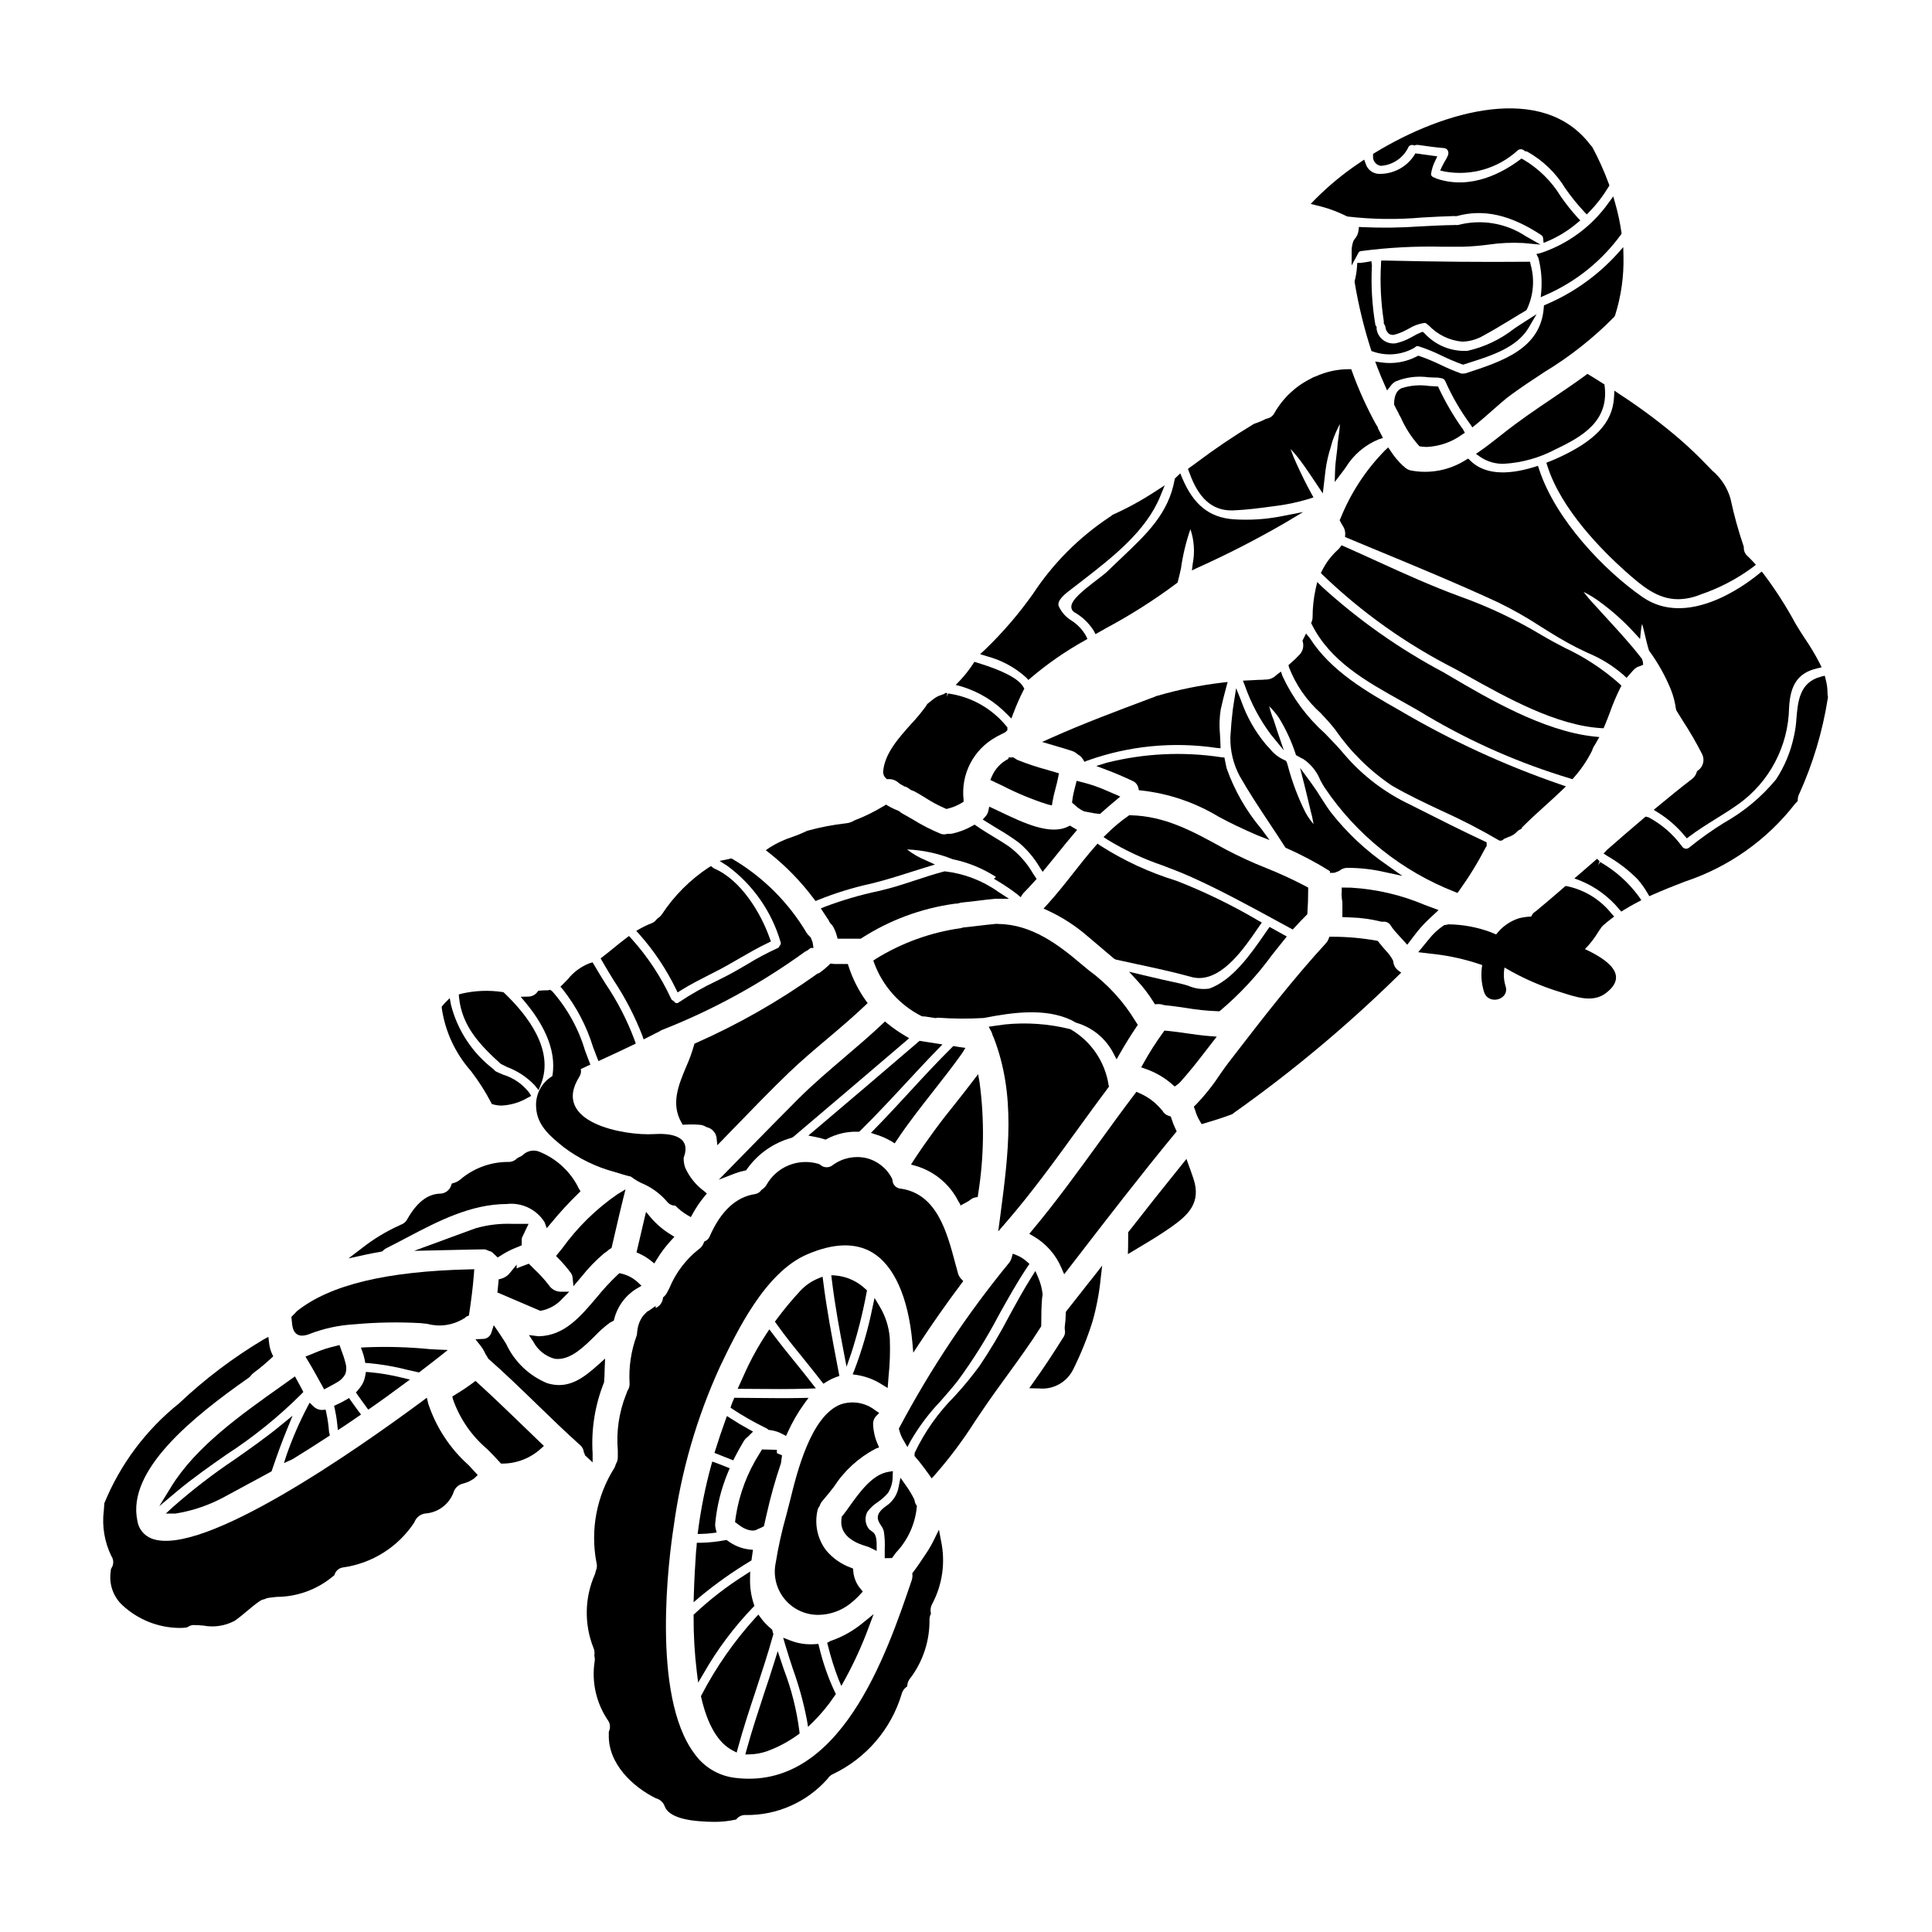 <?xml version="1.0" encoding="UTF-8"?>
<!-- Uploaded to: SVG Repo, www.svgrepo.com, Generator: SVG Repo Mixer Tools -->
<svg fill="#000000" width="800px" height="800px" version="1.1" viewBox="144 144 512 512" xmlns="http://www.w3.org/2000/svg">
 <g>
  <path d="m347.32 608.07c2.894-1.059 5.629-2.516 8.121-4.328l0.457-0.328-0.047-0.559c-0.707-5.621-2.09-11.133-4.117-16.422l-1.633-4.856-0.906 2.91c-0.875 2.824-1.801 5.641-2.754 8.457-1.574 4.805-3.219 9.773-4.582 14.738l-0.348 1.27 1.32-0.031v-0.004c1.531-0.043 3.043-0.332 4.488-0.848z"/>
  <path d="m358.14 601.63 1.352-1.316h-0.004c2.129-2.102 4.039-4.418 5.699-6.906l0.332-0.484-0.27-0.52c-1.797-3.836-3.195-7.844-4.172-11.965l-0.207-0.789-0.812 0.059c-2.258 0.184-4.531-0.148-6.644-0.973l-1.863-0.723 0.555 1.918c0.641 2.199 1.363 4.371 2.078 6.551l0.004-0.004c1.555 4.328 2.773 8.77 3.644 13.285z"/>
  <path d="m399.92 462.73c0.547-0.273 1.059-0.605 1.527-0.992 0.285-0.199 0.609-0.336 0.953-0.395l0.715-0.125 0.09-0.719h0.004c1.574-9.797 1.707-19.766 0.395-29.602l-0.395-2.231-1.371 1.797c-1.492 1.969-3.012 3.887-4.535 5.816v0.004c-3.981 4.879-7.707 9.957-11.164 15.215l-0.715 1.129 1.289 0.348c4.91 1.449 9.004 4.871 11.301 9.445l0.395 0.641h0.07v0.434z"/>
  <path d="m366.96 590.79 0.996-1.789v-0.004c2.438-4.453 4.543-9.082 6.297-13.848l1.277-3.394-2.816 2.281v0.004c-2.566 2.133-5.5 3.777-8.66 4.852l-0.84 0.469 0.238 0.898h0.004c0.719 2.93 1.625 5.816 2.707 8.633z"/>
  <path d="m397.93 509.77c4.004-5.465 7.598-11.223 10.75-17.223 2.394-4.301 4.867-8.75 7.648-12.887l0.484-0.715-0.648-0.57v-0.004c-0.809-0.734-1.742-1.324-2.754-1.734l-1.008-0.395-0.297 1.043c-0.141 0.52-0.383 1-0.719 1.418-11.086 13.527-20.801 28.121-29.008 43.562l-0.168 0.324 0.086 0.359h-0.004c0.277 1.059 0.711 2.074 1.293 3.004l0.891 1.531 0.828-1.574h-0.004c2.231-3.848 4.91-7.414 7.988-10.625 1.527-1.758 3.125-3.57 4.641-5.516z"/>
  <path d="m336.23 520.41c-0.934 2.562-1.812 5.172-2.613 7.754l-0.273 0.875 4.969 1.969 0.395-0.789c0.875-1.68 1.652-3.078 2.434-4.363v-0.004c0.27-0.422 0.621-0.789 1.031-1.082l1.391-1.391-1.156-0.633c-1.574-0.852-3.117-1.773-4.723-2.816l-1.035-0.672z"/>
  <path d="m332.47 532.36c-1.531 5.59-2.68 11.277-3.438 17.023l-0.145 1.141 1.152-0.031c0.934-0.023 1.863-0.094 2.789-0.211l1.094-0.145-0.273-1.07v-0.004c-0.109-0.41-0.148-0.836-0.117-1.258 0.445-4.742 1.609-9.387 3.453-13.777l0.395-0.93-1.863-0.734c-0.582-0.23-1.18-0.469-1.758-0.68l-1-0.355z"/>
  <path d="m329.02 589.91 1.461-2.477c3.606-6.32 7.981-12.172 13.02-17.422l0.43-0.434-0.195-0.574c-0.699-2.16-1.023-4.422-0.961-6.691l0.023-1.84-1.543 1.004c-4.691 2.965-9.09 6.367-13.141 10.16l-0.305 0.293v0.422l0.004-0.004c-0.027 4.914 0.258 9.828 0.848 14.707z"/>
  <path d="m328.6 553.78c0 0.223-0.039 0.453-0.066 0.676-0.027 0.223-0.062 0.531-0.078 0.789l-0.055 0.863c-0.156 2.363-0.395 5.973-0.523 10.293l-0.066 2.207 1.684-1.434c4.176-3.465 8.609-6.609 13.258-9.41l0.395-0.246 0.059-0.469c0.027-0.234 0.066-0.465 0.102-0.688l0.23-1.645-1.02-0.094v-0.004c-2.047-0.25-3.996-1.035-5.644-2.277l-0.332-0.23-0.395 0.066 0.004-0.004c-2.137 0.406-4.305 0.633-6.481 0.68h-1.012z"/>
  <path d="m338.14 607.88 1.082 0.562 0.324-1.18c1.387-5.117 3.082-10.234 4.723-15.18 1.574-4.805 3.231-9.773 4.602-14.738l0.074-0.266-0.32-1.211-0.25-0.207c-1.012-0.828-1.918-1.773-2.695-2.824l-0.699-0.961-0.812 0.867h0.004c-5.602 6.168-10.387 13.027-14.238 20.418l-0.18 0.332 0.086 0.363c1.676 7.309 4.473 12.023 8.301 14.023z"/>
  <path d="m280.74 474.65 1.523-0.629v-1.645c0.004-0.184 0.051-0.367 0.137-0.527l1.68-3.519h-4.461c-3.211-0.109-6.418 0.281-9.508 1.156-0.539 0.172-1.051 0.367-1.551 0.555l-14.816 5.445 15.129-0.34c1.133-0.027 2.223-0.051 3.285-0.051h0.004c0.395-0.004 0.785 0.098 1.125 0.297l0.441 0.156c0.293 0.059 0.566 0.195 0.789 0.395l1.371 1.297 1.613-0.988-0.004-0.004c1.035-0.617 2.121-1.152 3.242-1.598z"/>
  <path d="m461.79 403.19c6.484 0 11.973-7.984 15.387-12.953l1.211-1.754-0.949-0.527 0.004-0.004c-6.875-4.051-14.059-7.551-21.484-10.461l-0.246-0.09h-0.004c-7.102-2.18-13.875-5.316-20.137-9.32l-0.723-0.504-0.578 0.66c-2.047 2.32-3.996 4.797-5.879 7.191-2.211 2.805-4.5 5.707-6.926 8.355l-0.918 0.996 1.227 0.562c3.801 1.766 7.336 4.062 10.496 6.812 1.094 0.941 2.207 1.879 3.328 2.816 1.215 1.02 2.441 2.047 3.656 3.102l0.43 0.215c1.914 0.43 3.836 0.844 5.762 1.258 4.723 1.008 9.566 2.059 14.234 3.344v0.008c0.688 0.191 1.398 0.289 2.109 0.293z"/>
  <path d="m437.84 357.66 3.047-2.57-3.656-1.574c-1.785-0.793-3.629-1.453-5.512-1.969l-2.402-0.625-0.605 2.41c-0.164 0.652-0.324 1.312-0.422 1.969l-0.195 1.406 1.492 1.297 0.824 0.551-0.004-0.004c0.305 0.191 0.621 0.355 0.949 0.488l1.777 0.328h0.004c0.219 0.004 0.438 0.051 0.641 0.133l1.727 0.211 1.039-0.918c0.422-0.379 0.852-0.766 1.297-1.133z"/>
  <path d="m287.43 491.34c2.231-0.441 4.254-1.617 5.742-3.34l1.68-1.68h-2.363 0.004c-1.234-0.055-2.363-0.699-3.039-1.73-1.129-1.473-2.375-2.848-3.731-4.117l-1.574-1.574-0.98 0.355c-0.527 0.184-1.066 0.395-1.656 0.625l-0.598 0.301v-1.027l-1.746 2.141c-0.586 0.762-1.402 1.312-2.328 1.574l-0.688 0.168-0.059 0.707c-0.059 0.68-0.113 1.359-0.195 2.039l-0.094 0.73 11.379 4.871z"/>
  <path d="m450.74 328.38-0.328 0.082c-0.113 0.043-0.227 0.102-0.328 0.164l-1.754 0.656c-8.5 3.188-17.293 6.481-25.734 10.254l-2.43 1.086 3.789 1.121c1.426 0.418 2.844 0.832 4.207 1.285v0.004c0.516 0.184 0.984 0.469 1.383 0.84l0.227 0.156c0.492 0.262 0.902 0.656 1.184 1.137l0.441 0.723 0.789-0.332-0.004 0.004c10.941-3.91 22.68-5.066 34.176-3.359l1.105 0.102-0.031-1.109c-0.023-0.789-0.066-1.609-0.113-2.422-0.23-2.242-0.168-4.508 0.18-6.734 0.43-2.004 0.945-3.938 1.461-5.902l0.375-1.398-1.438 0.164c-5.805 0.688-11.543 1.852-17.156 3.481z"/>
  <path d="m412.82 344.89-0.254-0.176-1.324 0.031v0.363-0.004c-1.988 0.996-3.559 2.672-4.422 4.727l-0.375 0.879 3.016 1.418v-0.004c3.945 2.047 8.059 3.754 12.297 5.094l1.016 0.211 0.16-1.023c0.203-1.164 0.469-2.32 0.789-3.457 0.277-1.051 0.551-2.102 0.742-3.148l0.156-0.863-0.844-0.254c-0.789-0.238-1.574-0.469-2.391-0.699l0.004-0.004c-2.562-0.691-5.082-1.527-7.551-2.504-0.359-0.156-0.699-0.352-1.02-0.586z"/>
  <path d="m445.66 352.73 0.156 0.695 0.711 0.062 0.004 0.004c7.234 0.812 14.207 3.188 20.438 6.957 2.894 1.574 6.16 3.148 10.27 4.922l3.199 1.25-2.16-2.938c-4.023-4.766-7.144-10.227-9.219-16.109-0.117-0.492-0.207-0.973-0.305-1.457l-0.27-1.359-0.723-0.07 0.004 0.004c-10.164-1.555-20.539-1.062-30.508 1.449l-2.754 0.855 2.691 1.008c2.266 0.852 4.574 1.832 6.859 2.918 0.797 0.305 1.395 0.98 1.605 1.809z"/>
  <path d="m295.74 482.55 0.227 2.305 2.098-2.473v0.004c1.797-2.277 3.816-4.371 6.027-6.246 0.199-0.148 0.406-0.285 0.621-0.414l0.211-0.176h0.004c0.23-0.238 0.496-0.438 0.785-0.598l0.352-0.215 1.105-4.75c0.652-2.828 1.312-5.664 2.016-8.484l0.578-2.305-2.039 1.223v-0.004c-5.719 3.934-10.711 8.824-14.766 14.461l-1.605 1.969 0.602 0.625c1.211 1.215 2.328 2.519 3.344 3.898 0.246 0.352 0.398 0.758 0.441 1.18z"/>
  <path d="m338.6 514.42-0.254 0.598c-0.184 0.43-0.367 0.859-0.52 1.32l-0.23 0.699 0.605 0.422h-0.004c2.703 1.777 5.516 3.387 8.418 4.809l0.789 0.418 0.242 0.242 0.344 0.039v0.004c1.191 0.137 2.344 0.5 3.398 1.07l0.922 0.492 0.438-0.945h-0.004c1.199-2.652 2.656-5.176 4.352-7.543l1.18-1.605-1.992 0.039c-3.938 0.082-7.898 0.039-11.758 0-1.746 0-3.504-0.039-5.254-0.047z"/>
  <path d="m290.91 504.07c0.301 0.047 0.605 0.07 0.91 0.07 3.656 0 6.953-3.254 9.891-6.156 1.207-1.273 2.523-2.438 3.938-3.477 0.199-0.121 0.406-0.227 0.617-0.32l0.395-0.199 0.109-0.434c0.871-3.418 3.062-6.348 6.09-8.148l1.148-0.656-0.961-0.91c-1.23-1.145-2.738-1.945-4.375-2.324l-0.5-0.121-0.395 0.344c-2.012 1.891-3.891 3.922-5.629 6.07-4.414 5.207-8.582 10.125-15.316 10.312h0.004c-0.184-0.008-0.363-0.023-0.539-0.051l-2.125-0.27 1.18 1.785v0.004c1.16 2.195 3.172 3.812 5.559 4.481z"/>
  <path d="m317.4 478.82 0.574-0.941c1.133-1.875 2.449-3.629 3.934-5.238l0.812-0.875-1.012-0.629c-1.973-1.207-3.746-2.719-5.254-4.477l-1.25-1.488-0.457 1.895c-0.352 1.469-0.695 2.945-1.035 4.434l-1.031 4.398 0.75 0.332v-0.008c1.113 0.508 2.16 1.156 3.113 1.922z"/>
  <path d="m360.74 402.01h-0.152l-0.184 0.18h-0.004c-10.004 7.137-20.707 13.238-31.941 18.211l-0.438 0.191-0.117 0.465c-0.555 1.93-1.242 3.816-2.062 5.648-2.027 4.84-4.125 9.84-1.211 14.848l0.305 0.523 0.605-0.035h-0.004c1.34-0.082 2.68-0.066 4.016 0.051 0.543 0.055 1.062 0.23 1.523 0.52l0.25 0.109h0.004c1.309 0.305 2.312 1.359 2.555 2.684l0.215 2.094 4.691-4.836c4.664-4.816 9.484-9.801 14.395-14.52 3.246-3.102 6.742-6.055 10.125-8.91 3.379-2.863 6.773-5.738 10-8.805l0.621-0.594-0.504-0.695v-0.004c-1.957-2.754-3.484-5.789-4.527-9.004l-0.223-0.668h-3.625c-0.16-0.008-0.32-0.023-0.48-0.055l-0.488-0.066-0.352 0.348c-0.758 0.734-1.57 1.414-2.426 2.035-0.168 0.133-0.363 0.227-0.566 0.285z"/>
  <path d="m552.32 211.05-1.16 0.27 0.543 1.082v-0.004c0.727 2.84 0.98 5.773 0.758 8.691l-0.16 1.68 1.543-0.688h-0.004c7.84-3.457 14.629-8.922 19.684-15.84l0.219-0.32-0.055-0.395c-0.367-2.551-0.906-5.07-1.613-7.547l-0.543-1.93-1.18 1.609h-0.004c-4.426 6.269-10.742 10.961-18.027 13.391z"/>
  <path d="m510.89 230c0.137 0.207 0.227 0.441 0.266 0.688 0.066 0.715 0.426 1.375 0.996 1.812 0.449 0.262 0.984 0.324 1.484 0.172 1.027-0.281 2.023-0.68 2.965-1.184l0.742-0.395 0.004 0.004c1.234-0.77 2.613-1.281 4.055-1.504 0.293-0.035 0.586 0.078 0.785 0.297l0.223 0.203c0.074 0.051 0.152 0.094 0.16 0.07l0.004 0.004c2.336 2.512 5.519 4.07 8.934 4.375 1.973-0.051 3.898-0.602 5.602-1.598 2.523-1.359 4.984-2.859 7.367-4.305 1.262-0.789 2.531-1.543 3.809-2.293l0.234-0.141 0.129-0.238 0.004-0.004c1.742-3.691 2.094-7.883 0.992-11.809l-0.164-0.789h-0.789c-11.484 0.109-23.824 0-37.707-0.32h-0.953l-0.055 0.949 0.004 0.004c-0.285 5.047-0.035 10.113 0.738 15.113v0.633z"/>
  <path d="m571.83 247.53-0.094 1.715c-0.371 6.793-4.992 11.691-15.43 16.363-0.539 0.227-1.086 0.457-1.652 0.684l-0.852 0.34 0.277 0.875c3.664 11.535 14.562 22.434 20.73 27.945 4.254 3.75 8.328 7.344 13.914 7.344 2.047-0.031 4.066-0.453 5.953-1.246 4.953-1.68 9.617-4.117 13.824-7.219l0.84-0.668-0.734-0.789c-0.477-0.508-0.949-1.008-1.453-1.48-0.676-0.566-1.055-1.41-1.023-2.293v-0.195l-0.066-0.188v-0.004c-1.402-4.117-2.559-8.316-3.465-12.57-0.828-2.894-2.5-5.473-4.809-7.406-0.422-0.426-0.855-0.863-1.301-1.332-2.258-2.363-4.699-4.723-7.254-6.934h0.004c-5.059-4.344-10.402-8.344-15.988-11.98z"/>
  <path d="m507.3 236.56 0.148 0.461 0.457 0.16h0.004c3.523 1.223 7.402 0.898 10.68-0.883l0.414-0.266c0.242-0.289 0.645-0.391 0.992-0.246 2.098 0.676 4.141 1.512 6.117 2.496 1.73 0.84 3.5 1.594 5.309 2.254l0.309 0.105 1.703-0.543c5.902-1.879 12.594-4.004 15.703-9.297l2.066-3.543-3.445 2.195c-0.812 0.516-1.633 1.062-2.469 1.617l0.004 0.004c-3.641 2.871-7.875 4.887-12.398 5.902-4.316 0.238-8.508-1.48-11.414-4.68l-0.434-0.371-0.535 0.191v0.004c-0.688 0.27-1.355 0.598-1.988 0.98l-0.664 0.367v-0.004c-1.223 0.68-2.535 1.184-3.898 1.5-1.18 0.191-2.391-0.098-3.359-0.805-0.965-0.703-1.609-1.77-1.789-2.953v-0.598l-0.195-0.262c-0.094-0.125-0.148-0.277-0.16-0.434-0.855-5.129-1.152-10.332-0.887-15.527l-0.141-1.18-1.164 0.223c-0.5 0.078-1.023 0.16-1.66 0.242h-0.922l-0.059 0.922v0.004c-0.078 1.281-0.281 2.555-0.605 3.797l-0.055 0.203 0.035 0.211v0.004c0.996 6.012 2.434 11.945 4.301 17.746z"/>
  <path d="m548.26 206.55c-5.246-3.449-11.707-4.516-17.785-2.941-0.234 0.059-0.484 0.059-0.719 0l-0.281 0.031c-3.012 0.035-6.078 0.195-9.055 0.352h0.004c-5.109 0.367-10.234 0.434-15.352 0.203l-0.941-0.062-0.102 0.938v-0.004c-0.102 0.879-0.48 1.699-1.086 2.344l-0.219 0.352-0.004-0.004c-0.344 0.848-0.52 1.754-0.52 2.672v3.91l1.855-3.441c0.035-0.07 0.148-0.281 0.613-0.359 7.219-0.953 14.5-1.34 21.777-1.152h5.164c2.262-0.07 4.516-0.254 6.758-0.547 3.082-0.461 6.203-0.609 9.312-0.441l4.57 0.426z"/>
  <path d="m553.71 224.7-0.547 0.234-0.047 0.594c-0.789 10.93-10.992 14.242-20.797 17.426v0.004c-0.141 0.023-0.285 0.035-0.426 0.027l-0.293 0.031c-0.129 0.008-0.262-0.004-0.391-0.035-1.805-0.648-3.574-1.395-5.297-2.234-1.84-0.895-3.727-1.684-5.66-2.359l-0.395-0.129-0.367 0.184h0.004c-2.887 1.512-6.18 2.074-9.402 1.605l-1.652-0.234 0.59 1.574c0.586 1.547 1.227 3.066 1.902 4.586l0.664 1.504 1.008-1.301c0.328-0.453 0.754-0.824 1.246-1.094 2.766-1.137 5.785-1.512 8.746-1.094 0.859 0.039 1.707 0.078 2.543 0.086 0.102 0.008 0.203 0.031 0.297 0.066l0.363 0.074c0.539-0.008 1.027 0.32 1.227 0.824 1.77 4.008 3.977 7.809 6.57 11.34l0.598 0.883 0.836-0.672c1.535-1.238 3.019-2.555 4.441-3.809 1.77-1.574 3.449-3.051 4.965-4.16 2.844-2.074 5.797-4.019 8.66-5.902l-0.004-0.008c6.824-4.106 13.102-9.055 18.691-14.727l0.211-0.363h0.004c1.605-5.051 2.359-10.328 2.238-15.625l-0.059-2.504-1.66 1.875v-0.004c-5.242 5.746-11.656 10.293-18.809 13.336z"/>
  <path d="m347.89 496.29-0.789 1.18c-1.75 2.652-3.328 5.414-4.723 8.266-0.574 1.18-1.117 2.398-1.664 3.606l-1.227 2.707 5.211 0.035c1.941 0 3.914 0.031 5.902 0.031 2.562 0 5.117-0.027 7.695-0.113l1.914-0.066-1.18-1.52c-1.465-1.902-2.981-3.766-4.492-5.633-1.945-2.394-3.938-4.867-5.809-7.375z"/>
  <path d="m556.34 263.02c7.152-3.398 14.039-7.477 12.91-16.684l-0.055-0.457-0.395-0.246c-1.117-0.727-2.262-1.43-3.543-2.211l-0.562-0.344-0.531 0.395c-2.898 2.121-5.945 4.176-8.887 6.164-4.379 2.961-8.906 6.016-13.281 9.523-1.855 1.465-3.766 2.981-5.707 4.328l-1.137 0.789 1.125 0.812v-0.004c1.867 1.266 4.086 1.906 6.34 1.82 4.801-0.289 9.484-1.613 13.723-3.887z"/>
  <path d="m579.29 302.23c-10.195-7.047-23.117-20.648-27.402-33.852l-0.301-0.926-0.93 0.289c-7.738 2.391-13.477 1.824-17.035-1.691l-0.531-0.52-0.645 0.363c-4.328 2.754-9.547 3.75-14.582 2.781-0.691-0.152-1.32-0.52-1.801-1.043l-0.148-0.086c-1.293-1.199-2.434-2.555-3.394-4.035l-0.641-0.945-0.844 0.789h0.004c-5.094 5.18-9.109 11.32-11.809 18.062l-0.211 0.445 0.227 0.441c0.273 0.508 0.543 0.992 0.816 1.418h-0.004c0.32 0.574 0.473 1.23 0.434 1.891l-0.047 0.703 6.609 2.754c11.246 4.648 22.875 9.445 34.004 14.586v0.004c3.856 1.879 7.59 4 11.176 6.348 3.031 1.902 6.168 3.863 9.465 5.535 1.023 0.512 2.023 0.988 2.996 1.457 3.516 1.434 6.762 3.441 9.617 5.938l0.738 0.711 1.059-1.207 0.004 0.004c0.305-0.375 0.629-0.727 0.973-1.066 0.418-0.418 0.941-0.711 1.516-0.84l0.859-0.375-0.109-0.902-0.227-0.668c-0.789-1.02-1.633-2.066-2.512-3.121-2.477-2.918-4.887-5.539-7.019-7.871-1.098-1.18-2.109-2.289-3.004-3.293v-0.004c-1.047-1.09-2.023-2.242-2.93-3.453 1.348 0.676 2.641 1.453 3.867 2.328 3.5 2.508 6.727 5.375 9.633 8.555l1.48 1.602 0.219-2.168c0.059-0.617 0.16-1.23 0.305-1.836 0.309 0.965 0.656 2.469 0.977 3.844l0.074 0.316c0.203 0.855 0.441 1.762 0.734 2.754l0.145 0.301h0.004c2.316 3.16 4.231 6.59 5.707 10.215 0.652 1.633 1.098 3.34 1.328 5.086l0.145 0.469c0.52 0.848 1.051 1.688 1.574 2.531 1.898 2.902 3.641 5.902 5.219 8.988 0.766 1.523 0.301 3.379-1.098 4.356l-0.254 0.195-0.09 0.309h-0.004c-0.219 0.715-0.664 1.34-1.27 1.781-3.148 2.398-6.273 4.988-9.055 7.273l-1.051 0.871 1.156 0.723h0.004c2.648 1.652 5.016 3.719 7.012 6.121l0.598 0.711 0.746-0.555c2.207-1.656 4.582-3.148 6.875-4.566 1.996-1.238 4.062-2.527 6.043-3.938l0.004 0.004c8.246-5.91 13.223-15.359 13.434-25.5 0.305-6.273 2.461-9.316 7.445-10.496l1.18-0.285-0.539-1.105h0.004c-1.176-2.273-2.492-4.473-3.938-6.582-0.859-1.316-1.699-2.606-2.434-3.867l-0.121-0.215v-0.004c-2.422-4.465-5.168-8.746-8.219-12.809l-0.621-0.789-0.789 0.629c-4.238 3.465-19.129 14.227-30.801 6.133z"/>
  <path d="m514.81 253.93 0.395 0.68c1.191 2.707 2.797 5.211 4.758 7.43l0.23 0.238 0.332 0.047c0.543 0.082 1.09 0.121 1.637 0.121 3.352-0.168 6.582-1.305 9.297-3.273l0.738-0.48-0.574-1.074-0.086-0.062c-2.363-3.34-4.434-6.883-6.184-10.586l-0.25-0.551-0.605-0.027c-0.559-0.023-1.137-0.066-1.723-0.105h-0.004c-2.43-0.359-4.91-0.168-7.262 0.555-1.324 0.531-2.016 1.922-2.059 4.125v0.258l0.395 0.789c0.199 0.395 0.395 0.789 0.602 1.129 0.109 0.184 0.188 0.375 0.363 0.789z"/>
  <path d="m560.71 350.5 0.426-0.492c1.914-2.152 3.531-4.555 4.805-7.137 0.094-0.387 0.25-0.758 0.465-1.094 0.188-0.266 0.355-0.547 0.508-0.836l0.934-1.609-1.512-0.16c-13.328-1.43-28.129-10.137-37.922-15.898l-1.902-1.117c-11.637-6.18-22.445-13.793-32.184-22.668l-1.25-1.25-0.395 1.719c-0.555 2.492-0.832 5.035-0.832 7.59 0.004 0.402-0.07 0.805-0.219 1.18l-0.164 0.395 0.199 0.395c4.836 9.703 14.359 15.023 23.566 20.168 2.363 1.316 4.773 2.668 7.035 4.059l-0.004-0.004c11.898 7.027 24.602 12.586 37.836 16.555z"/>
  <path d="m568.97 336.99 0.273-0.645c0.512-1.215 0.984-2.453 1.453-3.688l-0.004-0.004c0.766-2.148 1.656-4.254 2.672-6.297l0.332-0.633-0.512-0.512c-4.375-3.891-9.293-7.117-14.602-9.582-2.18-1.148-4.238-2.234-6.07-3.336-6.793-4.078-13.969-7.481-21.426-10.16-7.555-2.754-14.957-6.113-22.113-9.379-2.902-1.324-5.801-2.648-8.723-3.938l-0.715-0.316-0.473 0.625v0.004c-0.141 0.191-0.297 0.367-0.477 0.523-1.746 1.578-3.184 3.469-4.234 5.574l-0.309 0.613 0.473 0.504h0.004c10.402 10 22.234 18.402 35.105 24.93l3.188 1.773c10.52 5.879 23.617 13.195 35.461 13.914z"/>
  <path d="m379.24 511.84 0.246-3.172h0.004c0.348-3.336 0.453-6.691 0.312-10.039-0.23-3.023-1.172-5.949-2.758-8.535l-1.277-2.125-0.527 2.426c-1.137 5.672-2.742 11.242-4.805 16.648l-0.469 1.18 1.238 0.176h0.004c2.379 0.402 4.648 1.289 6.668 2.606z"/>
  <path d="m345.93 528.12-0.723 1.207c-3.191 5.043-5.309 10.691-6.219 16.59l-0.195 1.449 1.18 0.867h-0.004c0.676 0.531 1.441 0.93 2.266 1.18 0.383 0.125 0.777 0.191 1.18 0.199 0.504 0.023 1-0.113 1.422-0.395 0.191-0.059 0.379-0.137 0.562-0.223l1.043-0.516 0.688-3.019c1.031-4.633 2.309-9.207 3.836-13.703l0.285-2.074-1.371-0.594v-0.871z"/>
  <path d="m361.99 482.33-1.18 0.48c-1.793 0.738-3.402 1.855-4.723 3.273-2.242 2.41-4.344 4.945-6.301 7.594l-0.43 0.57 0.414 0.586c2.262 3.199 4.773 6.297 7.199 9.27 1.574 1.969 3.148 3.902 4.691 5.902l0.547 0.703 0.754-0.473 0.004 0.004c0.844-0.539 1.746-0.984 2.688-1.32l0.789-0.277-0.578-3.039c-1.371-7.188-2.785-14.621-3.703-21.992z"/>
  <path d="m376.99 518.45-0.977-0.652c-2.602-2.082-6.082-2.691-9.238-1.617-7.906 3.07-11.578 18.066-13.348 25.27-0.34 1.379-0.703 2.754-1.07 4.156v-0.004c-1.168 4.129-2.098 8.32-2.785 12.555-0.711 3.394 0.156 6.93 2.356 9.609 2.203 2.684 5.5 4.223 8.969 4.188 3.043-0.031 5.992-1.07 8.387-2.949 1.004-0.785 1.938-1.656 2.789-2.602l0.574-0.641-0.559-0.656v-0.004c-1.16-1.352-1.848-3.039-1.969-4.816l-0.051-0.598-0.555-0.227v-0.004c-2.566-0.918-4.84-2.508-6.586-4.602-2.277-3.004-3.113-6.859-2.289-10.539 0.059-0.379 0.219-0.738 0.461-1.035l0.168-0.32h0.004c0.148-0.465 0.395-0.898 0.723-1.262 0.98-1.117 1.969-2.363 2.988-3.672 2.746-4.254 6.543-7.727 11.02-10.09l0.957-0.363-0.395-0.945v0.004c-0.715-1.629-1.113-3.375-1.18-5.152-0.051-0.809 0.234-1.598 0.785-2.188z"/>
  <path d="m365.48 482.02-1.18-0.074 0.141 1.18c0.812 6.785 2.086 13.609 3.215 19.477l0.691 3.594 1.203-3.457h0.004c1.688-5.223 3.039-10.551 4.047-15.945l0.172-0.816-0.426-0.395c-2.152-2.031-4.922-3.285-7.867-3.562z"/>
  <path d="m470.34 279.26h0.457c3.543-0.145 6.953-0.586 10.727-1.105h-0.004c3.203-0.371 6.363-1.031 9.449-1.969l1.113-0.375-0.566-1.031c-1.34-2.445-2.606-4.984-3.859-7.758h-0.004c-0.617-1.316-1.164-2.664-1.645-4.039 1.012 1.07 1.953 2.203 2.82 3.391 1.254 1.68 2.703 3.856 4.242 6.164l1.488 2.231 0.742-6.328c0.277-1.992 0.727-3.961 1.34-5.875 0.172-0.59 0.34-1.156 0.453-1.613v-0.004c0.547-1.578 1.215-3.113 1.996-4.59-0.047 0.98-0.207 2.566-0.586 5.117-0.035 0.934-0.164 1.922-0.297 2.969-0.16 1.27-0.348 2.707-0.395 4.231l-0.098 3.066 1.863-2.438c0.395-0.5 0.762-1.031 1.113-1.523h0.004c2.043-3.312 5.086-5.887 8.688-7.356l1.117-0.359-1.309-2.531-0.09-0.395-0.395-0.578 0.004 0.004c-2.492-4.516-4.625-9.219-6.379-14.066l-0.238-0.656h-0.699l-0.004-0.004c-3 0.016-5.965 0.664-8.695 1.902-0.191 0.086-0.391 0.152-0.598 0.203l-0.82 0.453v-0.004c-4.019 2.016-7.348 5.184-9.559 9.098-0.406 0.773-1.152 1.312-2.016 1.449l-0.246 0.086h-0.004c-0.984 0.504-2.008 0.926-3.059 1.266l-0.395 0.23v0.004c-5.148 3.106-10.133 6.477-14.934 10.094l-2.238 1.629 0.25 0.695c1.738 4.832 4.609 10.316 11.262 10.316z"/>
  <path d="m376.59 542.09c1.031-0.691 1.957-1.523 2.758-2.469 0.84-1.363 1.262-2.941 1.215-4.539l0.07-1.219-1.207 0.195c-4.246 0.684-7.613 5.383-10.316 9.164-0.66 0.926-1.285 1.797-1.879 2.543l-0.199 0.199v0.344c-0.855 5.293 4.922 6.984 6.824 7.543v-0.004c0.359 0.125 0.707 0.277 1.043 0.453l1.426 0.711v-1.574c0-1.848-0.312-2.902-0.988-3.406l-0.418-0.309v0.004c-0.316-0.191-0.594-0.441-0.809-0.742-0.863-1.27-0.973-2.91-0.281-4.281 0.75-1.035 1.688-1.922 2.762-2.613z"/>
  <path d="m509.95 187.95c3.059-0.203 5.785-1.996 7.184-4.723 0.086-0.297 0.285-0.543 0.559-0.688 0.273-0.141 0.594-0.168 0.883-0.066l0.238 0.059 0.234-0.059h0.004c0.242-0.078 0.5-0.102 0.754-0.07l0.895 0.125c1.969 0.281 3.973 0.562 5.984 0.715l-0.004 0.004c0.395 0.016 0.754 0.23 0.961 0.566 0.242 0.434 0.266 0.953 0.059 1.406l-0.395 0.836v-0.004c-0.41 0.66-0.789 1.34-1.129 2.035l-0.516 1.098 1.18 0.277c6.988 1.258 14.16-0.824 19.387-5.629 0.504-0.395 1.223-0.367 1.699 0.062l0.207 0.168 0.27 0.039v0.004c0.102 0.008 0.203 0.031 0.301 0.062 4.168 2.324 7.66 5.695 10.133 9.777 1.512 2.168 3.176 4.227 4.977 6.16l0.703 0.723 0.707-0.723c1.93-1.988 3.621-4.191 5.047-6.562l0.238-0.395-0.16-0.445c-1.219-3.312-2.664-6.535-4.328-9.648l-0.172-0.23v-0.004c-0.156-0.148-0.301-0.309-0.43-0.48-12.527-16.469-38.574-9.133-57.07 2.152l-0.477 0.293v0.562h-0.004c-0.113 1.285 0.805 2.434 2.082 2.602z"/>
  <path d="m500.86 201.29 0.305 0.098h-0.004c6.535 0.758 13.129 0.844 19.684 0.258 2.906-0.16 5.902-0.328 8.641-0.395l0.207 0.047 0.395-0.035c7.086-1.945 14.168-0.352 22.324 5.008 0.285 0.168 0.477 0.457 0.52 0.785l0.137 1.312 1.219-0.504c2.789-1.203 5.383-2.812 7.695-4.777l0.816-0.672-0.727-0.762h-0.004c-1.609-1.77-3.102-3.644-4.457-5.613-2.445-4.008-5.836-7.356-9.871-9.746l-0.543-0.277-0.488 0.367c-4.254 3.184-12.762 8.059-21.938 4.973l-0.52-0.242c-0.527-0.094-1.074-0.543-1.012-1.016l-0.004-0.004c0.18-1.203 0.551-2.367 1.094-3.453l0.574-1.211-5.816-0.789-0.332 0.555h0.004c-2.062 3.129-5.59 4.973-9.336 4.879-1.586-0.043-2.977-1.082-3.473-2.594l-0.426-1.18-1.055 0.711c-4.301 2.859-8.297 6.144-11.938 9.801l-1.18 1.227 1.66 0.414c2.719 0.633 5.352 1.582 7.848 2.836z"/>
  <path d="m380.38 556.9 0.297-0.395c0.094-0.125 0.188-0.25 0.289-0.395l0.535-0.715h-0.004c3.117-3.293 5.043-7.535 5.465-12.051v-0.293l-0.16-0.242c-0.23-0.348-0.375-0.742-0.422-1.156l-0.094-0.328c-0.672-1.34-1.453-2.621-2.332-3.832l-1.32-1.871-0.449 2.242c-0.328 2.148-1.551 4.059-3.359 5.258-3.023 2.148-2.363 3.644-1.375 5.117 0.379 0.484 0.648 1.043 0.785 1.645 0.23 1.551 0.305 3.121 0.23 4.688v2.363z"/>
  <path d="m441.33 291.73c-1.277 1.215-2.594 2.457-3.938 3.762-0.434 0.43-1.406 1.18-2.527 2.035-4.109 3.148-7.012 5.512-6.957 7.336 0.012 0.551 0.293 1.055 0.75 1.355 2.109 1.188 3.894 2.879 5.191 4.926l0.469 0.914 2.637-1.496v-0.004c6.578-3.508 12.879-7.512 18.852-11.973l0.27-0.207 0.152-0.609c0.242-0.973 0.508-2.016 0.746-3.148 0.492-3.535 1.328-7.012 2.496-10.379 0.996 2.941 1.211 6.098 0.617 9.148l-0.223 1.77 1.617-0.754c7.875-3.547 15.566-7.496 23.043-11.828l4.824-2.887-5.512 1.074 0.004 0.004c-4.273 0.859-8.641 1.145-12.988 0.848-6.356-0.477-10.523-3.82-13.516-10.84l-0.551-1.332-1.445 1.383-0.055 0.309c-1.613 8.906-7.336 14.32-13.957 20.594z"/>
  <path d="m419.94 495.45v-0.285c0-2.801 0.035-4.875 0.227-7.184l0.004 0.004c0.016-0.223 0.047-0.445 0.094-0.66l0.035-0.152v-0.16c-0.156-1.547-0.555-3.059-1.18-4.484l-0.734-1.699-0.996 1.574c-2.16 3.406-4.109 6.992-5.996 10.457-2.34 4.481-4.922 8.828-7.738 13.023-2.082 2.856-4.332 5.594-6.731 8.188-4.336 4.352-7.898 9.41-10.531 14.957l-0.039 0.824 1.297 1.539c0.871 1.121 1.742 2.238 2.547 3.394l0.699 1.004 0.828-0.902c3.898-4.445 7.453-9.184 10.625-14.172l1.934-2.867c2.152-3.199 4.465-6.375 6.691-9.445 2.984-4.102 6.062-8.34 8.828-12.719z"/>
  <path d="m189.38 537.99-3.176 5.164 4.648-3.898c4.18-3.504 8.746-6.691 13.164-9.781 7.176-4.652 13.844-10.043 19.898-16.086l0.477-0.508-0.32-0.617c-0.395-0.789-0.852-1.574-1.371-2.535l-0.535-0.969-3.707 2.637c-10.566 7.488-22.547 15.977-29.078 26.594z"/>
  <path d="m255.05 507.71 1.574-1.215c1.336-1.023 2.676-2.047 3.984-3.09l2.062-1.645-2.633-0.109c-0.68-0.023-1.363-0.055-2.07-0.109v-0.004c-5.652-0.555-11.332-0.719-17.004-0.492l-1.316 0.078 0.449 1.238v0.004c0.242 0.672 0.434 1.367 0.566 2.07l0.145 0.754 0.762 0.043h0.004c3.523 0.312 7.016 0.91 10.438 1.797 0.859 0.195 1.719 0.395 2.578 0.582z"/>
  <path d="m282.26 521.52c-3.777-3.644-7.68-7.414-11.652-11.02l-0.609-0.551-0.652 0.508v-0.004c-1.418 1.062-2.887 2.047-4.402 2.957l-1.074 0.676 0.148 0.672v0.004c1.797 5.184 4.965 9.789 9.164 13.32 1.156 1.18 2.277 2.312 3.277 3.438l0.305 0.348h0.465v-0.004c3.75-0.023 7.359-1.441 10.125-3.977l0.789-0.711-0.789-0.734c-1.695-1.641-3.394-3.281-5.094-4.922z"/>
  <path d="m241.59 517.57 0.789-0.543c2.523-1.742 4.984-3.543 7.449-5.367l2.809-2.062-2.078-0.488c-2.856-0.719-5.766-1.211-8.699-1.469l-0.891-0.062-0.148 0.879h-0.004c-0.141 0.91-0.457 1.789-0.93 2.586-0.312 0.496-0.668 0.965-1.059 1.402l-0.512 0.578 0.441 0.633c0.473 0.68 0.969 1.359 1.465 2.039z"/>
  <path d="m257.46 515.88-0.332-1.48-1.215 0.906c-17.082 12.66-58.254 41.551-71.715 36.434v-0.004c-2.055-0.781-3.516-2.621-3.809-4.801-2.754-13.277 14.402-27.238 29.66-37.918l0.238-0.234v-0.004c0.301-0.414 0.664-0.777 1.074-1.074 1.574-1.168 3.078-2.426 4.508-3.762l0.543-0.504-0.332-0.66h0.004c-0.434-0.969-0.699-2.004-0.789-3.059l-0.176-1.445-1.273 0.699h-0.004c-8.059 4.805-15.562 10.48-22.379 16.926-8.746 6.992-15.562 16.098-19.809 26.457l-0.141 1.969h-0.004c-0.52 4.125 0.18 8.312 2.004 12.047 0.66 0.977 0.66 2.258 0 3.234l-0.141 0.367v-0.004c-0.02 0.164-0.031 0.324-0.027 0.488-0.512 3.269 0.613 6.578 3.008 8.859 4.113 3.867 9.531 6.047 15.176 6.106 0.609 0.004 1.219-0.031 1.828-0.105l0.43-0.164h-0.004c0.531-0.379 1.18-0.555 1.828-0.492 0.723 0 1.48 0.07 2.25 0.129 2.859 0.551 5.824 0.094 8.387-1.293 1.113-0.789 2.156-1.664 3.195-2.535 1.039-0.871 2.18-1.828 3.332-2.617v0.004c0.352-0.254 0.758-0.43 1.18-0.516l0.285-0.09v-0.004c0.312-0.164 0.656-0.266 1.008-0.305l2.016-0.238v-0.004c5.367-0.008 10.566-1.863 14.73-5.246l0.594-0.473 0.094-0.266 0.004 0.004c0.328-0.969 1.176-1.672 2.188-1.82 7.699-1.062 14.57-5.379 18.871-11.855l0.109-0.223c0.527-1.32 1.785-2.207 3.207-2.254 3.227-0.355 5.977-2.496 7.117-5.531 0.32-1.09 1.164-1.949 2.25-2.289 0.387-0.086 0.77-0.203 1.137-0.348 0.156-0.035 0.305-0.086 0.445-0.156 0.469-0.215 0.922-0.461 1.359-0.738 0.129-0.07 0.25-0.156 0.355-0.262l0.875-0.84-2.441-2.644v0.004c-4.945-4.422-8.637-10.07-10.699-16.375z"/>
  <path d="m222.74 497.61c0.402 0.238 0.863 0.359 1.332 0.348 0.703-0.031 1.391-0.188 2.035-0.469 3.769-1.449 7.742-2.301 11.773-2.531 5.824-0.535 11.684-0.641 17.527-0.316 0.59 0.047 1.223 0.125 1.887 0.203h-0.004c3.184 0.863 6.578 0.395 9.41-1.297l0.625-0.348v-0.137c0.137-0.09 0.281-0.164 0.434-0.227l0.516-0.215 0.078-0.551c0.461-3.117 0.973-6.82 1.254-10.629l0.078-1.082-1.086 0.027c-22.164 0.504-37.141 4.086-45.914 11.082-0.348 0.395-0.723 0.789-1.133 1.18l-0.332 0.328 0.086 0.891c0.141 1.543 0.27 3.016 1.434 3.742z"/>
  <path d="m221.66 530.62c3.098-1.914 6.164-3.848 9.207-5.848l0.555-0.367-0.227-0.957v0.004c-0.121-1.691-0.359-3.367-0.715-5.023l-0.188-0.863-0.875 0.09c-0.914 0.016-1.793-0.359-2.418-1.027l-0.938-0.906-0.613 1.148v0.004c-2.144 4.102-3.984 8.352-5.512 12.719l-0.68 2.137 2.125-0.961z"/>
  <path d="m301.05 531.55v-2.363 0.004c-0.402-6.43 0.629-12.867 3.027-18.848l0.117-1.605c0-0.789 0.023-1.574 0.059-2.363l0.113-2.344-1.75 1.574c-4.148 3.711-8.035 6.648-13.578 4.965v0.004c-4.824-1.984-8.723-5.715-10.91-10.449-0.695-1.098-1.395-2.207-2.141-3.289l-1.133-1.652-0.613 1.91h-0.004c-0.281 1.039-1.234 1.754-2.309 1.738l-1.934 0.078 1.203 1.52c0.613 0.766 1.121 1.605 1.52 2.5l0.16 0.25h0.004c0.148 0.191 0.27 0.402 0.355 0.629l0.246 0.332c4.41 3.856 8.66 8.004 12.809 12.016 3.672 3.57 7.477 7.258 11.355 10.73l0.004-0.004c0.52 0.422 0.887 1.008 1.027 1.664l0.035 0.301 0.266 0.543v0.223z"/>
  <path d="m233.37 521.4 0.164 1.605 1.352-0.883c1.336-0.875 2.641-1.773 3.938-2.672l0.848-0.582-0.617-0.82c-0.684-0.914-1.375-1.859-2.031-2.801l-0.527-0.754-0.789 0.477v-0.004c-0.793 0.461-1.609 0.879-2.445 1.254l-0.719 0.336 0.176 0.789v-0.004c0.297 1.336 0.516 2.691 0.652 4.059z"/>
  <path d="m221.54 519.16-3.043 2.5c-3.938 3.246-8.227 6.246-12.363 9.152-5.711 3.824-11.164 8.027-16.32 12.57l-1.875 1.727h2.547v0.004c4.551-0.73 8.941-2.227 12.988-4.426 1.895-1.043 3.797-2.062 5.703-3.086 2.16-1.18 4.328-2.312 6.461-3.5l0.332-0.184 0.121-0.359c1.375-4.016 2.57-7.379 3.965-10.742z"/>
  <path d="m233.33 510.33c0.879-0.48 1.609-1.191 2.113-2.059l0.168-0.465c0.18-0.66 0.203-1.352 0.078-2.027-0.242-1.098-0.566-2.18-0.965-3.231l-0.758-2.102-2.164 0.559h-0.004c-1 0.254-1.988 0.562-2.953 0.93l-3.891 1.574 1.473 2.473c0.66 1.113 1.281 2.246 1.922 3.406l1.555 2.812 2.492-1.336c0.324-0.172 0.629-0.344 0.934-0.535z"/>
  <path d="m392.83 549.38-1.297 2.644c-0.578 1.191-1.234 2.34-1.969 3.445l-0.285 0.426c-1.039 1.574-2.117 3.211-3.289 4.746l-0.234 0.312 0.043 0.395v-0.004c0.027 0.484-0.035 0.969-0.184 1.43-6.633 19.57-19.004 56.031-47.023 52.348-4.246-0.559-8.07-2.867-10.543-6.363-11.645-15.488-6.691-52.625-5.562-59.91h0.004c1.965-14.742 6.113-29.113 12.301-42.637 4.465-9.336 11.941-24.953 23.035-29.758 6.996-3.027 12.824-3.211 17.32-0.543 5.773 3.434 9.547 11.867 10.629 23.754l0.25 2.812 1.551-2.363c3.438-5.238 7.086-10.453 11.199-15.949l0.492-0.66-0.562-0.602-0.004 0.004c-0.375-0.402-0.652-0.887-0.809-1.418-0.266-0.914-0.52-1.883-0.789-2.883-2.16-8.105-4.844-18.191-14.324-19.594v0.004c-1.238-0.047-2.231-1.047-2.269-2.289l-0.113-0.395v0.004c-1.375-2.731-3.879-4.719-6.848-5.441-3.059-0.684-6.269-0.02-8.809 1.824-0.973 0.844-2.43 0.824-3.379-0.047l-0.344-0.195v-0.004c-5.406-1.672-11.242 0.691-13.961 5.656-0.277 0.418-0.633 0.773-1.051 1.047l-0.285 0.246 0.004 0.004c-0.371 0.531-0.938 0.895-1.574 1.008-5.117 0.742-9.195 4.566-12.129 11.336h-0.004c-0.219 0.477-0.594 0.863-1.062 1.098l-0.344 0.176-0.129 0.367c-0.254 0.688-0.727 1.273-1.344 1.672-3.418 2.711-6.086 6.25-7.75 10.285l-0.668 1.277c-0.176 0.352-0.422 0.668-0.715 0.926l-0.273 0.227-0.062 0.348c-0.176 1.102-0.895 2.043-1.918 2.492v-0.547l-1.551 1.094c-0.066 0.051-0.141 0.098-0.215 0.137l-0.453 0.25v0.004c-0.332 0.301-0.645 0.621-0.945 0.957l-0.27 0.32 0.004-0.004c-0.793 1.125-1.281 2.434-1.418 3.805l-0.062 0.363v-0.004c0.016 0.324-0.027 0.645-0.125 0.949-1.492 4.062-2.125 8.391-1.871 12.711 0.023 0.656-0.16 1.305-0.531 1.848l-0.152 0.32c-0.062 0.273-0.156 0.539-0.285 0.789-1.84 4.676-2.578 9.715-2.156 14.723v1.82c0.008 0.598-0.152 1.188-0.457 1.703l-0.121 0.297v-0.004c-0.074 0.309-0.191 0.605-0.352 0.879-4.699 7.457-6.387 16.422-4.723 25.078 0.203 0.707 0.145 1.465-0.16 2.137l-0.094 0.344v-0.004c-0.031 0.238-0.098 0.469-0.199 0.684-2.684 6.121-2.824 13.059-0.395 19.285 0.297 0.633 0.398 1.336 0.301 2.027l-0.023 0.168 0.035 0.168v0.004c0.109 0.453 0.125 0.926 0.047 1.383-0.836 5.477 0.438 11.062 3.562 15.633 0.566 0.828 0.664 1.891 0.262 2.809l-0.086 0.395h-0.004c0.004 0.109 0.012 0.223 0.031 0.332-0.352 7.871 6.406 14.094 12.477 17.078h0.004c1.086 0.277 1.965 1.082 2.336 2.141 1.109 2.965 6.336 3.731 9.336 3.938 1.18 0.094 2.426 0.164 3.731 0.164 1.863 0.016 3.723-0.172 5.543-0.559l0.32-0.07 0.211-0.246v-0.004c0.605-0.652 1.477-0.992 2.363-0.93 8.285 0.102 16.203-3.418 21.68-9.641 0.316-0.52 0.785-0.93 1.34-1.18 8.848-4.195 15.496-11.953 18.289-21.34 0.18-0.66 0.566-1.246 1.102-1.672l0.336-0.262 0.043-0.418c0.086-0.691 0.387-1.336 0.855-1.848 3.356-4.496 5.117-9.98 5.008-15.586 0.012-0.391 0.098-0.777 0.254-1.137l0.137-0.293-0.062-0.312 0.004 0.004c-0.141-0.75-0.012-1.527 0.355-2.195 2.758-5.156 3.594-11.121 2.363-16.836z"/>
  <path d="m244.98 475.71 0.277-0.051 0.207-0.188h-0.004c0.266-0.254 0.559-0.477 0.875-0.66 1.867-0.926 3.731-1.914 5.609-2.902 8.297-4.375 16.883-8.789 26.312-8.836v0.004c4-0.469 7.914 1.402 10.059 4.812l0.586 1.602 1.094-1.312 0.004 0.004c2.273-2.777 4.699-5.418 7.273-7.922l0.566-0.543-0.395-0.672c-0.156-0.242-0.289-0.5-0.395-0.77-2.254-4.207-5.945-7.461-10.406-9.168-1.355-0.422-2.832-0.113-3.902 0.816-0.387 0.363-0.844 0.641-1.344 0.816l-0.395 0.262v-0.004c-0.617 0.633-1.477 0.969-2.359 0.926-4.676 0-9.191 1.676-12.734 4.723-0.492 0.398-1.059 0.691-1.668 0.859l-0.492 0.137-0.168 0.477c-0.418 1.328-1.652 2.227-3.043 2.207-3.289 0.133-6.109 2.363-8.605 6.785v0.004c-0.375 0.691-1 1.215-1.742 1.465-0.109 0.039-0.219 0.086-0.316 0.148-3.562 1.609-6.918 3.648-9.988 6.066l-3.543 2.699 4.352-0.957c1.445-0.312 2.852-0.578 4.285-0.828z"/>
  <path d="m628.43 328.68c-0.078-0.293-0.117-0.594-0.117-0.895 0.008-1.27-0.156-2.535-0.492-3.758l-0.238-0.957-0.953 0.242c-5.738 1.445-6.172 6.574-6.555 11.098v0.004c-0.086 1.562-0.305 3.117-0.656 4.644-0.844 4.113-2.465 8.027-4.777 11.531-3.836 4.629-8.492 8.508-13.73 11.449-3.203 1.973-6.269 4.152-9.188 6.523-0.277 0.254-0.648 0.387-1.023 0.359-0.391-0.062-0.734-0.285-0.949-0.617-2.336-3.203-5.367-5.836-8.863-7.707l-0.789-0.184-0.523 0.441c-3.266 2.785-6.535 5.574-9.746 8.414l-0.875 0.93 1.098 0.703h0.004c2.875 1.668 5.519 3.699 7.871 6.051 1.031 1.176 1.941 2.449 2.719 3.801l0.445 0.758 0.789-0.359c2.797-1.242 5.609-2.363 8.738-3.562v0.004c11.516-3.832 21.641-10.992 29.09-20.578 0.156-0.18 0.289-0.312 0.441-0.465l0.27-0.273v-0.395l-0.004 0.004c0.027-0.52 0.16-1.027 0.395-1.492 3.652-8.055 6.199-16.57 7.566-25.312l0.039-0.211z"/>
  <path d="m568.07 372.45-0.531 0.828 0.348-1.043-0.648-0.648-1.988 1.734c-0.91 0.789-1.82 1.598-2.754 2.383l-1.277 1.09 1.574 0.582h-0.004c4.012 1.641 7.555 4.246 10.316 7.582l0.551 0.621 0.703-0.438c1.18-0.734 2.387-1.418 3.637-2.07l0.969-0.508-0.605-0.91v0.004c-2.742-3.762-6.25-6.898-10.289-9.207z"/>
  <path d="m541.4 366.78h0.293c0.332 0.004 0.645-0.164 0.832-0.445 0.289-0.098 0.551-0.223 0.789-0.336l-0.004 0.004c0.191-0.102 0.391-0.188 0.594-0.254l0.16-0.055v0.023c0.164-0.047 0.312-0.117 0.449-0.215l0.527-0.273 0.633-0.484h0.004c0.125-0.113 0.242-0.234 0.352-0.359 0.207-0.207 0.441-0.379 0.703-0.508l0.543-0.273v-0.238c1.93-1.969 4.023-3.867 6.055-5.699 1.52-1.371 3.039-2.754 4.508-4.156l1.156-1.117-1.527-0.52-0.004-0.004c-14.859-5.117-29.172-11.723-42.711-19.707-8.434-4.793-18-10.234-23.617-19.023l-1.02-1.25-0.945 1.891 0.102 0.363v-0.004c0.297 1.184-0.023 2.434-0.852 3.324-0.789 0.848-1.629 1.652-2.512 2.398l-0.445 0.395 0.129 0.574c1.809 4.668 4.699 8.836 8.43 12.172 1.18 1.266 2.312 2.465 3.078 3.441l0.789 0.973-0.004-0.004c4.012 5.805 9.074 10.805 14.926 14.746 4.188 2.449 8.531 4.492 13.121 6.652 5.211 2.34 10.293 4.953 15.223 7.836z"/>
  <path d="m405.9 358.97c-0.113 0.504-0.355 0.965-0.699 1.348l-0.766 0.863 0.973 0.617c0.965 0.617 1.969 1.207 2.93 1.801h-0.004c1.953 1.129 3.844 2.363 5.668 3.695 2.227 1.875 4.113 4.117 5.582 6.629l0.727 1.113 0.852-1.023c1.051-1.266 2.082-2.547 3.113-3.824 1.457-1.812 2.91-3.617 4.418-5.371l0.754-0.887-1.898-1.137-0.484 0.242c-4.766 2.402-11.906-1-17.637-3.734-0.738-0.352-1.461-0.691-2.152-1.016l-1.117-0.52z"/>
  <path d="m525.23 385.18-3.711-1.391c-6.18-2.613-12.758-4.148-19.457-4.547l-2.492-0.031v1.496l-0.062 0.098 0.125 1.633v0.004c0.07 0.219 0.109 0.449 0.113 0.68v3.918l2.363 0.098h-0.004c2.656 0.082 5.297 0.453 7.875 1.098l0.422 0.043 0.254-0.027c0.758-0.043 1.48 0.332 1.883 0.977 0.273 0.473 0.594 0.922 0.957 1.328l0.293 0.34c0.395 0.449 0.789 0.898 1.18 1.32l1.969 2.148 1.777-2.332c1.094-1.477 2.305-2.863 3.625-4.144z"/>
  <path d="m430.3 486.76c-1.223 1.551-2.453 3.102-3.652 4.648l-0.199 0.262v0.332-0.004c-0.027 1.25-0.125 2.496-0.289 3.738 0 0.23 0 0.473 0.035 0.715 0.117 0.57 0.035 1.164-0.23 1.684-2.863 4.59-5.449 8.48-8.141 12.254l-1.066 1.496 1.84 0.059h0.641v-0.004c3.789 0.418 7.438-1.57 9.141-4.981 2.047-4.106 3.766-8.363 5.141-12.738 1.055-3.719 1.781-7.523 2.168-11.371l0.395-3.457-2.133 2.754c-1.234 1.535-2.465 3.074-3.648 4.613z"/>
  <path d="m513.23 398.79-0.102-0.324v0.004c-0.52-0.98-1.184-1.875-1.969-2.656-0.621-0.703-1.242-1.441-1.812-2.172l-0.207-0.277-0.34-0.078c-3.894-0.699-7.848-1.047-11.809-1.039h-0.691l-0.242 0.648c-0.156 0.395-0.383 0.754-0.672 1.066-8.609 9.363-16.531 19.609-24.18 29.52l-1.629 2.109c-0.648 0.836-1.391 1.891-2.199 3.055-1.918 2.93-4.106 5.672-6.539 8.188l-0.457 0.43 0.199 0.594h0.004c0.016 0.07 0.051 0.137 0.094 0.191 0.297 1.133 0.762 2.211 1.379 3.199l0.395 0.66 0.734-0.215c2.34-0.695 4.84-1.469 7.289-2.394l0.348-0.223c0.047-0.055 0.102-0.102 0.16-0.148 15.453-10.945 30.004-23.105 43.52-36.367l0.828-0.789-0.926-0.691c-0.68-0.578-1.102-1.398-1.176-2.289z"/>
  <path d="m459.43 453.92-1.008-2.789-1.102 1.363c-4.914 6.078-9.668 12.066-14.129 17.805l-0.207 0.266v0.34c0 1.23 0 2.441-0.027 3.644l-0.059 1.805 2.883-1.727c2.859-1.707 5.809-3.473 8.59-5.441 4.383-3.094 8.133-6.414 5.852-12.988-0.246-0.766-0.527-1.523-0.793-2.277z"/>
  <path d="m425.36 480.16 0.66 1.539 2.941-3.812c8.566-11.109 17.422-22.594 26.477-33.582l0.395-0.48-0.27-0.566v-0.004c-0.445-0.926-0.824-1.887-1.129-2.867l-0.156-0.508-0.504-0.148c-0.742-0.211-1.367-0.719-1.727-1.398l-0.281-0.305h0.004c-1.594-1.906-3.617-3.406-5.906-4.379l-0.703-0.309-0.469 0.613c-3.234 4.269-6.43 8.66-9.52 12.934-5.617 7.742-11.414 15.742-17.652 23.184l-0.754 0.906 1.023 0.582h-0.004c3.406 1.953 6.066 4.977 7.574 8.602z"/>
  <path d="m456.88 430.64c1.164-1.312 2.301-2.652 3.41-4.019 1.32-1.633 2.606-3.301 3.898-4.977l2.262-2.93-1.828-0.137c-2.027-0.148-4.082-0.445-6.066-0.73-1.801-0.262-3.602-0.516-5.41-0.68l-0.555-0.051-0.328 0.449c-1.922 2.644-3.684 5.402-5.266 8.266l-0.57 1.02 1.102 0.395v-0.004c2.641 0.906 5.082 2.324 7.18 4.168l0.586 0.527 0.637-0.449c0.348-0.246 0.668-0.531 0.949-0.848z"/>
  <path d="m467.14 412 0.27-0.199c5.133-4.332 9.723-9.273 13.676-14.707 1.059-1.344 2.117-2.68 3.195-4l0.738-0.91-4.574-2.539-1.23 1.773c-3.789 5.473-8.508 12.281-14.699 14.562l-0.004 0.004c-1.883 0.285-3.809 0.035-5.555-0.723-0.82-0.254-1.574-0.488-2.227-0.621-3.488-0.746-6.914-1.527-10.375-2.363l-3.148-0.758 2.191 2.387-0.004-0.004c1.637 1.77 3.098 3.691 4.363 5.738l0.316 0.512 0.598-0.047c0.574-0.047 1.156 0.031 1.699 0.227l0.277 0.062c1.871 0.16 3.769 0.445 5.613 0.715h-0.004c2.82 0.484 5.668 0.781 8.527 0.879z"/>
  <path d="m380.32 446.51 0.789 0.492 0.523-0.789c2.988-4.488 6.379-8.805 9.66-12.988 2.586-3.293 5.258-6.691 7.734-10.188l0.812-1.34-1.598-0.223c-0.348-0.047-0.707-0.098-1.051-0.172l-0.516-0.109-0.395 0.375c-3.938 3.879-7.699 7.977-11.355 11.941-2.926 3.172-5.949 6.453-9.012 9.586l-1.113 1.137 1.52 0.488-0.008-0.004c1.402 0.438 2.746 1.039 4.008 1.793z"/>
  <path d="m487.11 389.77c1-1.109 2.027-2.168 3.082-3.223l0.254-0.262 0.027-0.367c0.137-1.891 0.207-3.891 0.207-6.106l0.004-0.594-0.512-0.281v0.004c-3.481-1.836-7.059-3.484-10.719-4.941-3.637-1.441-7.191-3.082-10.652-4.906l-1.016-0.559c-7.75-4.258-15.066-8.285-24.211-8.484h-0.32l-0.262 0.176h0.004c-2.023 1.418-3.922 3.004-5.672 4.746l-0.883 0.855 1.023 0.676c4.578 2.797 9.453 5.078 14.531 6.809 2.492 0.949 5.07 1.93 7.586 3.051 7.898 3.543 15.816 7.871 23.469 12.043l3.543 1.926z"/>
  <path d="m408.14 388.82-0.602 0.051c-1.398 0.129-2.789 0.301-4.184 0.465-1.395 0.164-2.754 0.332-4.133 0.461l-0.508 0.16c-8.043 1.117-15.762 3.906-22.664 8.184l-0.617 0.438 0.262 0.707c2.25 6.039 6.684 11.012 12.422 13.945l0.363 0.121h-0.004c0.23 0.023 0.457 0.031 0.688 0.031 0.859 0.113 1.738 0.254 2.598 0.395l0.199 0.035 0.195-0.051v-0.004c0.129-0.039 0.262-0.059 0.395-0.059 4.051 0.297 8.113 0.324 12.168 0.078 8-1.574 16.34-2.613 23.098 0.516h-0.004c0.227 0.105 0.441 0.223 0.652 0.352 0.207 0.117 0.395 0.238 0.762 0.395 4.254 1.23 7.812 4.156 9.84 8.094l0.832 1.605 0.902-1.574c1.363-2.391 2.832-4.758 4.375-7.047l0.352-0.516-0.582-0.918v0.004c-3.223-5.324-7.469-9.953-12.496-13.617l-1.969-1.637c-5.965-5.066-13.066-10.477-21.914-10.57v-0.004c-0.141-0.004-0.285-0.016-0.426-0.039z"/>
  <path d="m496.45 375.32h0.984l0.441-0.102c0.23-0.117 0.469-0.211 0.715-0.277l0.395-0.207c0.57-0.477 1.289-0.738 2.031-0.742 3.324-0.012 6.641 0.359 9.879 1.102l4.746 1.031-3.969-2.797h0.004c-5.641-3.863-10.664-8.562-14.891-13.938-1-1.316-1.906-2.754-2.777-4.113-0.789-1.266-1.613-2.531-2.496-3.731l-2.981-4.051 1.234 4.875c0.566 2.25 1.035 4.246 1.426 5.902l0.078 0.332v0.004c0.352 1.25 0.629 2.519 0.84 3.801-0.832-0.969-1.562-2.027-2.172-3.148-1.949-3.914-3.496-8.016-4.621-12.238l-0.27-0.918-0.23-0.453-0.355-0.191c-1.543-0.672-2.894-1.715-3.934-3.035l-0.992-1.07c-2.902-3.457-5.144-7.41-6.621-11.672l-1.324-3.305-0.605 3.793c-0.102 0.633-0.199 1.246-0.281 1.867-0.281 2.293-0.488 4.656-0.641 7.285v-0.004c-0.082 3.609 0.766 7.176 2.469 10.355 2.445 4.289 5.203 8.449 7.871 12.469 1.383 2.074 2.754 4.152 4.106 6.258l0.156 0.242 0.266 0.117v0.004c3.973 1.754 7.812 3.789 11.496 6.086z"/>
  <path d="m362.38 445.88 0.395 0.137 0.395-0.203h-0.004c2.508-1.328 5.312-1.984 8.148-1.898h0.395l0.297-0.293c4.098-4.016 8.062-8.289 11.895-12.418 2.816-3.039 5.641-6.082 8.535-9.055l1.328-1.363-6.078-0.953-0.348 0.301c-9.152 7.871-18.363 15.676-27.551 23.473l-1.574 1.332 2.019 0.395h-0.004c0.727 0.133 1.449 0.316 2.152 0.547z"/>
  <path d="m408.54 470.34 2.148-2.488c6.809-7.871 13.012-16.445 19.012-24.723 2.621-3.613 5.238-7.227 7.914-10.793l0.281-0.375-0.109-0.453v0.004c-0.965-6.207-4.691-11.637-10.133-14.77-5.684-1.426-11.57-1.848-17.402-1.25-0.93 0.117-1.891 0.266-2.856 0.395l-1.379 0.211 0.66 1.227h0.008c0.176 0.352 0.309 0.727 0.391 1.109 0.066 0.156 0.145 0.309 0.23 0.453 5.992 15.414 3.938 30.844 1.801 47.176z"/>
  <path d="m341.35 454.23 0.363-0.078 0.219-0.297c2.867-4.066 7.059-7.012 11.855-8.324l0.395-0.207c9.91-8.398 19.816-16.828 29.723-25.297l1.031-0.887-1.18-0.703-0.004-0.004c-1.594-0.949-3.121-2.012-4.562-3.18l-0.668-0.551-0.629 0.598c-3.238 3.066-6.691 6.012-10.039 8.859-4.137 3.543-8.418 7.168-12.359 11.109-4.328 4.328-8.605 8.688-12.875 13.055l-8.137 8.305 4.242-1.637c0.852-0.328 1.73-0.582 2.625-0.762z"/>
  <path d="m394.44 374.92-0.246 0.031c-2.594 0.672-5.164 1.523-7.652 2.344-2.859 0.941-5.812 1.914-8.789 2.617l-0.953 0.227c-4.824 1.023-9.559 2.41-14.172 4.152l-1.102 0.449 1.309 1.988c0.281 0.395 0.555 0.824 0.789 1.18h-0.004c0.09 0.168 0.172 0.336 0.246 0.512l0.273 0.359h-0.004c0.273 0.23 0.5 0.516 0.668 0.832 0.43 0.766 0.758 1.586 0.977 2.434l0.199 0.719h6.152l0.254-0.184h0.004c7.379-4.738 15.695-7.828 24.375-9.051 0.297-0.047 0.594-0.074 0.891-0.074l0.336-0.055v-0.004c0.348-0.129 0.711-0.207 1.082-0.234 1.465-0.133 2.926-0.316 4.383-0.496 1.461-0.18 2.856-0.359 4.277-0.488l-0.031-0.371v-0.023l0.047 0.395h3.633l-2.781-1.805c-4.184-2.984-9.055-4.859-14.16-5.453z"/>
  <path d="m359.67 382.18 0.465 0.609 0.703-0.301v0.004c4.527-1.828 9.203-3.269 13.973-4.312 3.629-0.875 7.203-2.012 10.664-3.113 1.273-0.395 2.555-0.812 3.836-1.203l2.469-0.758-2.363-1.078v-0.004c-1.809-0.73-3.508-1.711-5.047-2.914 4.16 0.168 8.258 1.047 12.121 2.598 4.066 0.836 7.938 2.422 11.426 4.672l-0.508 0.504 1.074 0.648c1.75 1.051 3.445 2.199 5.07 3.438l0.926 0.789 0.664-1c1.051-1.051 2.074-2.16 3.066-3.269l0.512-0.566-0.957-1.426v-0.004c-1.645-2.856-3.867-5.336-6.531-7.277-1.266-0.848-2.57-1.637-3.879-2.434-1.52-0.922-3.094-1.879-4.57-2.902l-0.496-0.348-0.531 0.289 0.004 0.004c-1.699 0.969-3.531 1.676-5.445 2.098-0.273 0.043-0.555 0.055-0.832 0.039h-0.273l-0.266 0.039h0.004c-0.527 0.156-1.09 0.145-1.609-0.031-2.562-1.051-5.027-2.312-7.379-3.773-0.957-0.555-1.918-1.113-2.875-1.641l0.004-0.004c-0.242-0.133-0.469-0.293-0.668-0.484l-0.336-0.215c-0.957-0.352-1.879-0.793-2.754-1.312l-0.512-0.312-0.516 0.312c-2.516 1.543-5.168 2.848-7.926 3.894-0.625 0.41-1.34 0.66-2.082 0.734-3.516 0.391-7 1.062-10.41 2.008-1.27 0.617-2.578 1.156-3.91 1.617-2.082 0.672-4.074 1.598-5.93 2.758l-1.105 0.762 1.059 0.828c4.391 3.496 8.312 7.543 11.672 12.039z"/>
  <path d="m306.61 403.76c3.051 4.586 5.594 9.492 7.59 14.625l0.371 1.055 1.488-0.742c0.609-0.305 1.223-0.609 1.707-0.887l0.789-0.352h-0.004c0.285-0.223 0.602-0.402 0.941-0.531 13.387-5.262 26.055-12.191 37.711-20.625 0.219-0.16 0.461-0.293 0.715-0.391l0.754-0.566 0.141-0.121h0.762l-0.16-1.121 0.004-0.004c-0.047-0.289-0.129-0.574-0.238-0.848l-0.125-0.262h-0.004c-0.031-0.16-0.086-0.312-0.16-0.461l-0.242-0.312v0.004c-0.32-0.273-0.602-0.582-0.84-0.922-4.797-8.102-11.562-14.855-19.668-19.641l-0.316-0.168-0.348 0.066h0.004c-0.137 0.027-0.266 0.07-0.395 0.117l-2.391 0.477 2.051 1.316v-0.004c6.797 5.004 11.758 12.102 14.121 20.203 0.125 0.328 0.039 0.699-0.219 0.938l-0.195 0.32c-0.074 0.168-0.219 0.293-0.395 0.344-2.809 1.289-5.535 2.742-8.168 4.359-1.719 1.004-3.496 2.051-5.289 2.977-0.875 0.449-1.754 0.891-2.633 1.328v-0.004c-3.5 1.648-6.867 3.559-10.082 5.707-0.176 0.164-0.422 0.234-0.66 0.195-0.238-0.039-0.441-0.188-0.559-0.398l-0.363-0.293c-0.203-0.082-0.363-0.246-0.449-0.453-2.691-5.828-6.25-11.215-10.559-15.977l-0.598-0.66-0.715 0.535c-1.18 0.879-2.328 1.812-3.469 2.754-0.895 0.719-1.777 1.441-2.668 2.121l-0.676 0.527 0.43 0.746c0.961 1.684 1.988 3.359 3.008 5.027z"/>
  <path d="m301.17 421.5c0.344 0.906 0.684 1.816 1.039 2.723l0.395 0.977 0.949-0.438c2.719-1.242 5.441-2.519 8.137-3.82l0.789-0.375-0.27-0.82v0.004c-1.961-5.301-4.551-10.344-7.715-15.023-1.035-1.664-2.07-3.332-3.055-5.031l-0.395-0.66-0.734 0.207c-2.281 0.863-4.285 2.328-5.801 4.234-0.438 0.457-0.875 0.914-1.324 1.352l-0.672 0.652 0.621 0.703 0.004 0.004c3.606 4.559 6.328 9.754 8.031 15.312z"/>
  <path d="m276.68 425.92 1.723 0.867v-0.004c2.754 1.031 5.242 2.672 7.269 4.801l1.059 1.32 0.621-1.574c3.543-8.953-3.324-18.086-9.707-24.176l-0.238-0.223-0.324-0.039 0.004-0.004c-3.57-0.52-7.207-0.375-10.723 0.434l-0.789 0.223 0.082 0.824c0.777 7.668 5.66 12.676 11.023 17.551z"/>
  <path d="m323.09 406.02 0.48 0.98 0.93-0.578c2.363-1.492 4.922-2.785 7.379-4.039 1.141-0.578 2.281-1.16 3.422-1.762 1.523-0.828 3.019-1.691 4.516-2.562 2.488-1.441 5.059-2.934 7.684-4.172l0.789-0.395-0.297-0.84c-2.34-6.644-7.606-15.473-14.754-18.5l-0.004 0.004c-0.102-0.062-0.195-0.133-0.285-0.211l-0.531-0.422-0.578 0.34c-4.969 3.281-9.219 7.539-12.484 12.516-0.273 0.371-0.609 0.688-1 0.93l-0.277 0.254v0.004c-0.398 0.539-0.945 0.949-1.574 1.18-0.977 0.371-1.922 0.816-2.824 1.336l-1.062 0.598 0.812 0.91h-0.004c3.863 4.348 7.113 9.203 9.664 14.43z"/>
  <path d="m530.24 380.64 0.449-0.594c2.633-3.668 4.996-7.523 7.07-11.531l0.219-0.254v-1.031l-0.566-0.27c-6.008-2.805-12.078-5.871-17.953-8.836l-1.742-0.883c-6.676-3.141-12.613-7.66-17.414-13.266-1.461-1.766-3.238-3.606-5.117-5.555-4.75-4.238-8.59-9.402-11.281-15.172l-0.441-1.273-1.078 0.812v-0.004c-0.133 0.102-0.254 0.211-0.371 0.332-0.785 0.688-1.809 1.035-2.852 0.973-0.184 0.008-0.367 0.027-0.547 0.059-0.863 0-1.723 0.051-2.586 0.105l-2.652 0.129 0.516 1.285v0.004c1.617 4.644 3.938 9.016 6.879 12.961l3.465 4.242-1.773-5.184c-0.191-0.57-0.371-1.129-0.539-1.668l-0.395-1.223-0.004-0.004c-0.48-1.18-0.875-2.391-1.18-3.629 0.938 0.914 1.785 1.914 2.531 2.988 1.859 3.012 3.352 6.234 4.457 9.598l0.121 0.371 0.82 0.453-0.004-0.004c0.355 0.219 0.723 0.41 1.105 0.574 2.027 1.367 3.598 3.309 4.508 5.574 0.395 0.75 0.789 1.461 1.18 2.047h0.004c8.418 12.496 20.453 22.125 34.492 27.598z"/>
  <path d="m290.38 429.18c-2.922 1.742-4.59 5.008-4.289 8.398 0.254 4.723 3.84 7.664 7.363 10.484v0.004c4.035 3.023 8.617 5.246 13.492 6.535 1.34 0.395 2.789 0.891 4.262 1.215l0.004 0.004c1.086 0.848 2.285 1.539 3.566 2.055 2.359 1.113 4.449 2.723 6.129 4.723 0.512 0.586 1.262 0.918 2.039 0.898 0.973 0.992 2.07 1.852 3.266 2.555l0.871 0.492 0.48-0.875-0.004 0.004c0.906-1.641 1.961-3.195 3.148-4.641l0.617-0.742-0.734-0.629v-0.004c-2.188-1.613-3.918-3.766-5.023-6.25-0.277-0.824-0.41-1.691-0.395-2.562 2.09-5.512-2.809-6.617-7.848-6.297-7.769 0.488-27.465-3.016-19.777-15.227l-0.004-0.004c0.391-0.59 0.523-1.312 0.371-2.004l1.691-0.789 0.852-0.395-0.34-0.871c-0.367-0.945-0.719-1.891-1.07-2.832v0.004c-1.727-5.812-4.695-11.184-8.703-15.738l-0.551-0.395-0.543 0.137c-0.844 0-1.504 0.031-2.164 0.09l-0.426 0.039-0.266 0.336h0.004c-0.559 0.746-1.43 1.191-2.363 1.211l-2.047 0.043 1.316 1.574c3.949 4.754 8.402 11.969 7.074 19.453z"/>
  <path d="m410.95 333.34 1.066 1.078 0.547-1.414c0.766-2.055 1.648-4.062 2.641-6.016l0.25-0.48-0.27-0.473c-1.242-2.176-5.367-4.328-12.262-6.43l-0.707-0.211-0.395 0.617h0.004c-1.012 1.539-2.156 2.984-3.418 4.328l-1.125 1.18 1.594 0.422h-0.004c4.59 1.402 8.742 3.949 12.078 7.398z"/>
  <path d="m268.79 427.81c2.023 2.637 3.816 5.441 5.359 8.383l0.195 0.395 0.434 0.113c0.707 0.191 1.438 0.289 2.168 0.285 2.434-0.125 4.797-0.832 6.894-2.066l0.926-0.488-0.543-0.895-0.004 0.004c-1.738-2.246-4.133-3.898-6.852-4.727-0.691-0.293-1.359-0.574-1.926-0.852l0.004 0.004c-0.238-0.137-0.438-0.328-0.586-0.555-5.594-4.25-9.586-10.262-11.332-17.066l-0.344-1.84-1.324 1.324h0.004c-0.191 0.199-0.375 0.414-0.543 0.637l-0.25 0.297v0.395-0.004c0.891 6.188 3.574 11.977 7.719 16.656z"/>
  <path d="m415.89 323.5 0.645 0.695 0.719-0.625h0.004c4.387-3.715 9.125-6.992 14.141-9.793l0.789-0.457-0.395-0.824c-0.922-1.617-2.223-2.992-3.785-4.008-1.539-0.914-2.75-2.293-3.465-3.934-0.484-1.551 2.086-3.469 3.465-4.5l2.898-2.234c7.871-6.106 16.801-13.023 20.582-22.316l1.18-2.887-2.621 1.688c-3.531 2.312-7.238 4.344-11.086 6.07l-0.254 0.16c-0.23 0.215-0.488 0.402-0.762 0.551-8.039 5.344-14.914 12.254-20.211 20.32-3.773 5.32-8.035 10.277-12.738 14.801l-1.266 1.141 1.641 0.52c3.906 1.008 7.516 2.938 10.52 5.633z"/>
  <path d="m378.3 349.62c0.062 0.121 0.137 0.238 0.219 0.352l0.516 0.531 0.438-0.023c0.957-0.043 1.891 0.293 2.606 0.93l0.363 0.293v-0.004c0.25 0.168 0.516 0.316 0.785 0.449l0.262 0.121 0.082 0.156 0.293 0.004c0.496 0.195 0.953 0.473 1.359 0.812l0.395 0.211v0.004c0.297 0.078 0.586 0.191 0.855 0.34 0.898 0.492 1.777 1.031 2.664 1.574h0.004c1.707 1.117 3.508 2.082 5.383 2.894l0.297 0.121 0.309-0.078h-0.004c1.32-0.309 2.582-0.824 3.738-1.531l0.492-0.297v-0.574c-0.371-3.309 0.25-6.652 1.789-9.609 1.535-2.953 3.914-5.387 6.836-6.984l0.332-0.195c0.703-0.352 1.406-0.703 2.109-1.082l0.543-0.516v-0.754l-0.219-0.277h-0.004c-3.867-4.754-9.395-7.863-15.465-8.703l-0.359 0.906 0.129-0.98-0.395-0.098-0.352 0.203h0.008c-0.234 0.148-0.492 0.258-0.762 0.328 0 0-0.395 0.152-0.625 0.227l-0.254 0.09h-0.004c-0.453 0.219-0.883 0.48-1.281 0.789l-1.605 1.285-0.141 0.184v0.004c-0.09 0.121-0.164 0.254-0.23 0.391-1.211 1.664-2.523 3.254-3.938 4.75-3.356 3.738-7.164 7.981-7.438 12.812l0.156 0.73z"/>
  <path d="m564.03 395.52c1.391-1.41 2.602-2.988 3.609-4.691 0.078-0.129 0.16-0.234 0.238-0.344l0.211-0.293 0.004 0.004c0.188-0.359 0.441-0.68 0.746-0.945l0.043-0.035c0.641-0.586 1.344-1.145 2.039-1.676l0.855-0.648-0.719-0.789c-2.953-3.703-7.098-6.262-11.73-7.242l-0.449-0.066-1.52 1.312c-2.074 1.789-4.148 3.578-6.297 5.336v-0.004c-0.172 0.148-0.352 0.277-0.543 0.395l-0.297 0.285c-0.172 0.25-0.301 0.547-0.465 0.789l0.004-0.004c-1.105 0.031-2.203 0.184-3.273 0.461-2.391 0.777-4.484 2.273-5.996 4.277l-1.457-0.613c-3.574-1.324-7.348-2.023-11.156-2.07l-1.18 0.23-0.32 0.211v0.004c-1.391 0.961-2.633 2.129-3.68 3.457l-2.856 3.481 4.473 0.523c3.988 0.473 7.914 1.352 11.723 2.629l0.758 0.254c-0.402 2.383-0.23 4.832 0.492 7.137 1.156 3.606 6.859 2.066 5.695-1.574-0.488-1.586-0.582-3.269-0.266-4.902 4.707 2.789 9.734 4.996 14.977 6.566 3.715 1.156 8.266 2.879 11.77 0.293 6.477-4.828 0.449-9.012-5.434-11.746z"/>
 </g>
</svg>